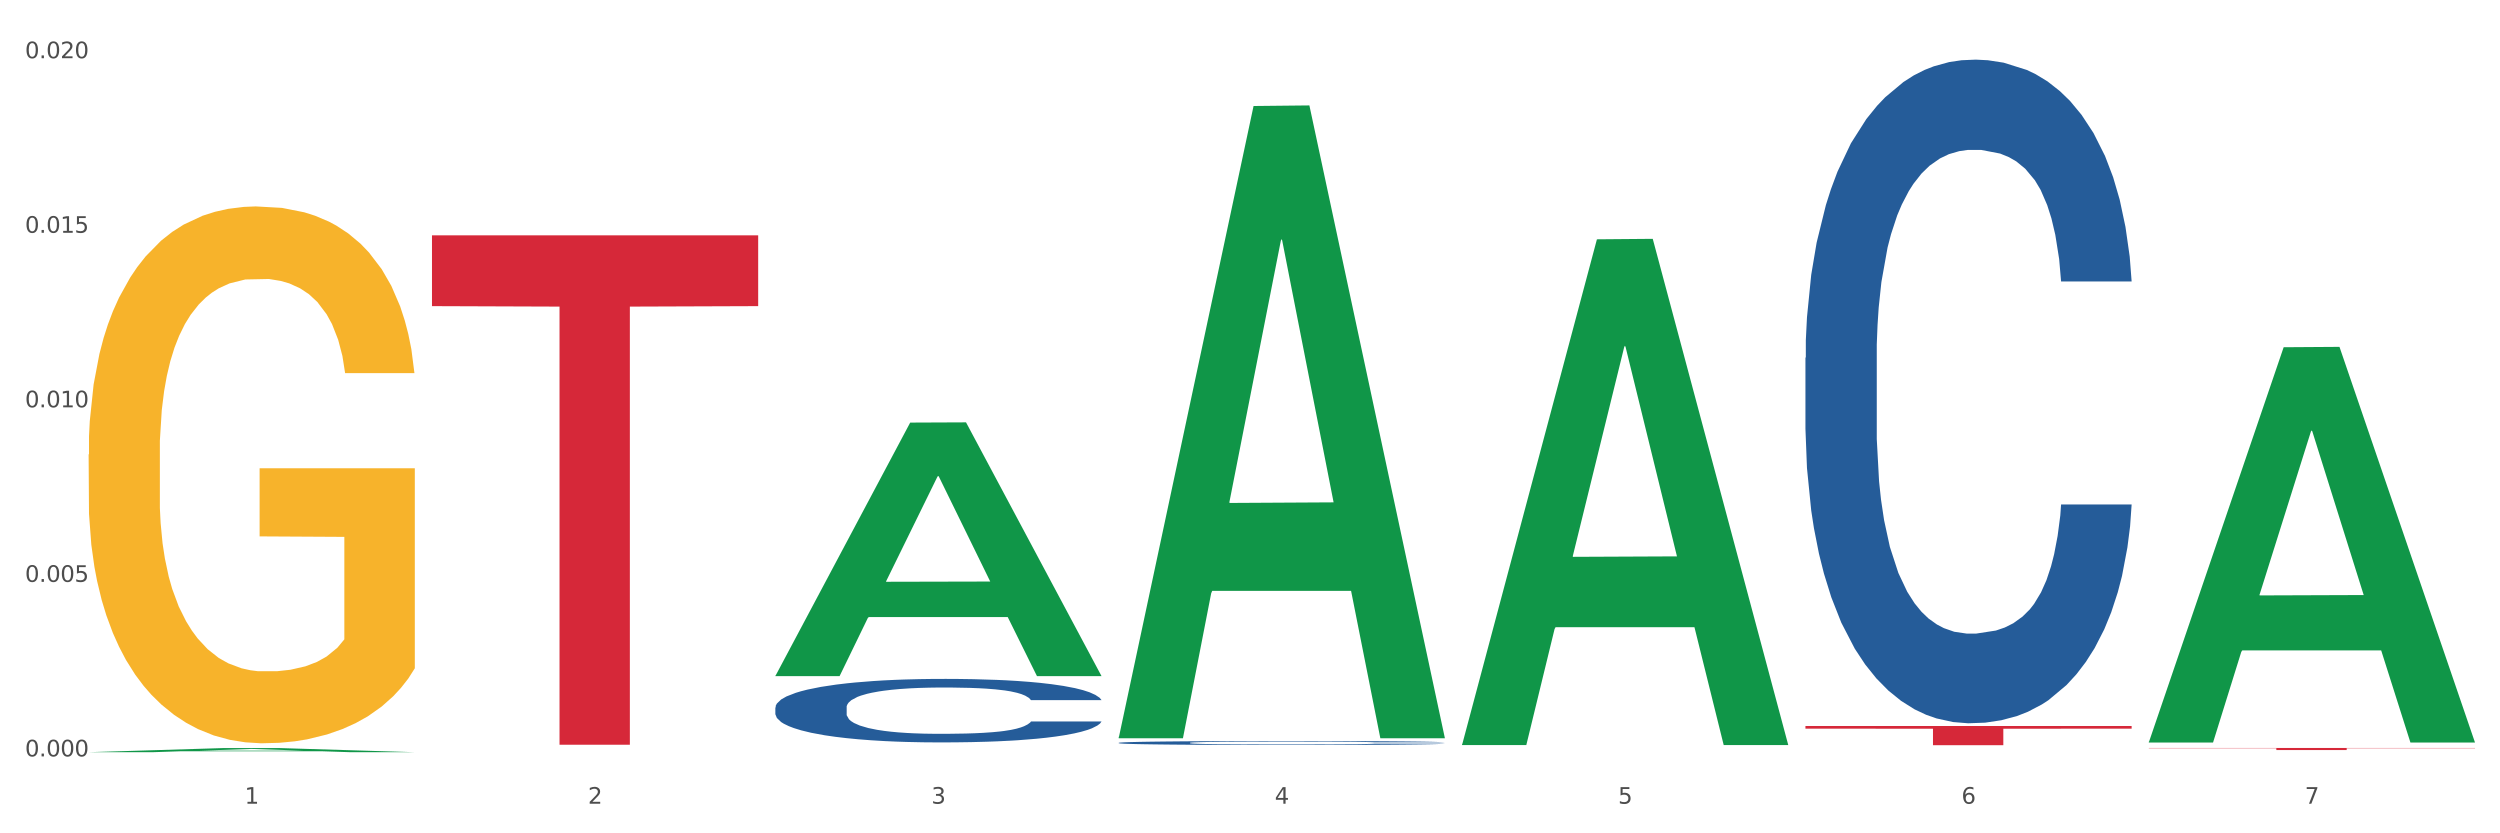 <?xml version="1.0" encoding="utf-8" standalone="no"?>
<!DOCTYPE svg PUBLIC "-//W3C//DTD SVG 1.1//EN"
  "http://www.w3.org/Graphics/SVG/1.1/DTD/svg11.dtd">
<svg xmlns:xlink="http://www.w3.org/1999/xlink" width="1080pt" height="360pt" viewBox="0 0 1080 360" xmlns="http://www.w3.org/2000/svg" version="1.1">
 <rect x="0" y="0" width="1080" height="360" fill="#333333" stroke="none"/>
 <defs>
  <style type="text/css">*{stroke-linejoin: round; stroke-linecap: butt}</style>
 </defs>
 <g id="figure_1">
  <g id="patch_1">
   <path d="M 0 360 
L 1080 360 
L 1080 0 
L 0 0 
z
" style="fill: #ffffff; stroke: #ffffff; stroke-linejoin: miter"/>
  </g>
  <g id="axes_1">
   <g id="matplotlib.axis_1">
    <g id="xtick_1">
     <g id="text_1">
      <!-- 1 -->
      <g style="fill: #4d4d4d" transform="translate(105.687 347.204) scale(0.096 -0.096)">
       <defs>
        <path id="DejaVuSans-31" d="M 794 531 
L 1825 531 
L 1825 4091 
L 703 3866 
L 703 4441 
L 1819 4666 
L 2450 4666 
L 2450 531 
L 3481 531 
L 3481 0 
L 794 0 
L 794 531 
z
" transform="scale(0.016)"/>
       </defs>
       <use xlink:href="#DejaVuSans-31"/>
      </g>
     </g>
    </g>
    <g id="xtick_2">
     <g id="text_2">
      <!-- 2 -->
      <g style="fill: #4d4d4d" transform="translate(254.021 347.204) scale(0.096 -0.096)">
       <defs>
        <path id="DejaVuSans-32" d="M 1228 531 
L 3431 531 
L 3431 0 
L 469 0 
L 469 531 
Q 828 903 1448 1529 
Q 2069 2156 2228 2338 
Q 2531 2678 2651 2914 
Q 2772 3150 2772 3378 
Q 2772 3750 2511 3984 
Q 2250 4219 1831 4219 
Q 1534 4219 1204 4116 
Q 875 4013 500 3803 
L 500 4441 
Q 881 4594 1212 4672 
Q 1544 4750 1819 4750 
Q 2544 4750 2975 4387 
Q 3406 4025 3406 3419 
Q 3406 3131 3298 2873 
Q 3191 2616 2906 2266 
Q 2828 2175 2409 1742 
Q 1991 1309 1228 531 
z
" transform="scale(0.016)"/>
       </defs>
       <use xlink:href="#DejaVuSans-32"/>
      </g>
     </g>
    </g>
    <g id="xtick_3">
     <g id="text_3">
      <!-- 3 -->
      <g style="fill: #4d4d4d" transform="translate(402.354 347.204) scale(0.096 -0.096)">
       <defs>
        <path id="DejaVuSans-33" d="M 2597 2516 
Q 3050 2419 3304 2112 
Q 3559 1806 3559 1356 
Q 3559 666 3084 287 
Q 2609 -91 1734 -91 
Q 1441 -91 1130 -33 
Q 819 25 488 141 
L 488 750 
Q 750 597 1062 519 
Q 1375 441 1716 441 
Q 2309 441 2620 675 
Q 2931 909 2931 1356 
Q 2931 1769 2642 2001 
Q 2353 2234 1838 2234 
L 1294 2234 
L 1294 2753 
L 1863 2753 
Q 2328 2753 2575 2939 
Q 2822 3125 2822 3475 
Q 2822 3834 2567 4026 
Q 2313 4219 1838 4219 
Q 1578 4219 1281 4162 
Q 984 4106 628 3988 
L 628 4550 
Q 988 4650 1302 4700 
Q 1616 4750 1894 4750 
Q 2613 4750 3031 4423 
Q 3450 4097 3450 3541 
Q 3450 3153 3228 2886 
Q 3006 2619 2597 2516 
z
" transform="scale(0.016)"/>
       </defs>
       <use xlink:href="#DejaVuSans-33"/>
      </g>
     </g>
    </g>
    <g id="xtick_4">
     <g id="text_4">
      <!-- 4 -->
      <g style="fill: #4d4d4d" transform="translate(550.688 347.204) scale(0.096 -0.096)">
       <defs>
        <path id="DejaVuSans-34" d="M 2419 4116 
L 825 1625 
L 2419 1625 
L 2419 4116 
z
M 2253 4666 
L 3047 4666 
L 3047 1625 
L 3713 1625 
L 3713 1100 
L 3047 1100 
L 3047 0 
L 2419 0 
L 2419 1100 
L 313 1100 
L 313 1709 
L 2253 4666 
z
" transform="scale(0.016)"/>
       </defs>
       <use xlink:href="#DejaVuSans-34"/>
      </g>
     </g>
    </g>
    <g id="xtick_5">
     <g id="text_5">
      <!-- 5 -->
      <g style="fill: #4d4d4d" transform="translate(699.021 347.204) scale(0.096 -0.096)">
       <defs>
        <path id="DejaVuSans-35" d="M 691 4666 
L 3169 4666 
L 3169 4134 
L 1269 4134 
L 1269 2991 
Q 1406 3038 1543 3061 
Q 1681 3084 1819 3084 
Q 2600 3084 3056 2656 
Q 3513 2228 3513 1497 
Q 3513 744 3044 326 
Q 2575 -91 1722 -91 
Q 1428 -91 1123 -41 
Q 819 9 494 109 
L 494 744 
Q 775 591 1075 516 
Q 1375 441 1709 441 
Q 2250 441 2565 725 
Q 2881 1009 2881 1497 
Q 2881 1984 2565 2268 
Q 2250 2553 1709 2553 
Q 1456 2553 1204 2497 
Q 953 2441 691 2322 
L 691 4666 
z
" transform="scale(0.016)"/>
       </defs>
       <use xlink:href="#DejaVuSans-35"/>
      </g>
     </g>
    </g>
    <g id="xtick_6">
     <g id="text_6">
      <!-- 6 -->
      <g style="fill: #4d4d4d" transform="translate(847.354 347.204) scale(0.096 -0.096)">
       <defs>
        <path id="DejaVuSans-36" d="M 2113 2584 
Q 1688 2584 1439 2293 
Q 1191 2003 1191 1497 
Q 1191 994 1439 701 
Q 1688 409 2113 409 
Q 2538 409 2786 701 
Q 3034 994 3034 1497 
Q 3034 2003 2786 2293 
Q 2538 2584 2113 2584 
z
M 3366 4563 
L 3366 3988 
Q 3128 4100 2886 4159 
Q 2644 4219 2406 4219 
Q 1781 4219 1451 3797 
Q 1122 3375 1075 2522 
Q 1259 2794 1537 2939 
Q 1816 3084 2150 3084 
Q 2853 3084 3261 2657 
Q 3669 2231 3669 1497 
Q 3669 778 3244 343 
Q 2819 -91 2113 -91 
Q 1303 -91 875 529 
Q 447 1150 447 2328 
Q 447 3434 972 4092 
Q 1497 4750 2381 4750 
Q 2619 4750 2861 4703 
Q 3103 4656 3366 4563 
z
" transform="scale(0.016)"/>
       </defs>
       <use xlink:href="#DejaVuSans-36"/>
      </g>
     </g>
    </g>
    <g id="xtick_7">
     <g id="text_7">
      <!-- 7 -->
      <g style="fill: #4d4d4d" transform="translate(995.688 347.204) scale(0.096 -0.096)">
       <defs>
        <path id="DejaVuSans-37" d="M 525 4666 
L 3525 4666 
L 3525 4397 
L 1831 0 
L 1172 0 
L 2766 4134 
L 525 4134 
L 525 4666 
z
" transform="scale(0.016)"/>
       </defs>
       <use xlink:href="#DejaVuSans-37"/>
      </g>
     </g>
    </g>
    <g id="xtick_8"/>
    <g id="xtick_9"/>
    <g id="xtick_10"/>
    <g id="xtick_11"/>
    <g id="xtick_12"/>
    <g id="xtick_13"/>
   </g>
   <g id="matplotlib.axis_2">
    <g id="ytick_1">
     <g id="text_8">
      <!-- 0.000 -->
      <g style="fill: #4d4d4d" transform="translate(10.8 326.767) scale(0.096 -0.096)">
       <defs>
        <path id="DejaVuSans-30" d="M 2034 4250 
Q 1547 4250 1301 3770 
Q 1056 3291 1056 2328 
Q 1056 1369 1301 889 
Q 1547 409 2034 409 
Q 2525 409 2770 889 
Q 3016 1369 3016 2328 
Q 3016 3291 2770 3770 
Q 2525 4250 2034 4250 
z
M 2034 4750 
Q 2819 4750 3233 4129 
Q 3647 3509 3647 2328 
Q 3647 1150 3233 529 
Q 2819 -91 2034 -91 
Q 1250 -91 836 529 
Q 422 1150 422 2328 
Q 422 3509 836 4129 
Q 1250 4750 2034 4750 
z
" transform="scale(0.016)"/>
        <path id="DejaVuSans-2e" d="M 684 794 
L 1344 794 
L 1344 0 
L 684 0 
L 684 794 
z
" transform="scale(0.016)"/>
       </defs>
       <use xlink:href="#DejaVuSans-30"/>
       <use xlink:href="#DejaVuSans-2e" transform="translate(63.623 0)"/>
       <use xlink:href="#DejaVuSans-30" transform="translate(95.41 0)"/>
       <use xlink:href="#DejaVuSans-30" transform="translate(159.033 0)"/>
       <use xlink:href="#DejaVuSans-30" transform="translate(222.656 0)"/>
      </g>
     </g>
    </g>
    <g id="ytick_2">
     <g id="text_9">
      <!-- 0.005 -->
      <g style="fill: #4d4d4d" transform="translate(10.8 251.364) scale(0.096 -0.096)">
       <use xlink:href="#DejaVuSans-30"/>
       <use xlink:href="#DejaVuSans-2e" transform="translate(63.623 0)"/>
       <use xlink:href="#DejaVuSans-30" transform="translate(95.41 0)"/>
       <use xlink:href="#DejaVuSans-30" transform="translate(159.033 0)"/>
       <use xlink:href="#DejaVuSans-35" transform="translate(222.656 0)"/>
      </g>
     </g>
    </g>
    <g id="ytick_3">
     <g id="text_10">
      <!-- 0.010 -->
      <g style="fill: #4d4d4d" transform="translate(10.8 175.962) scale(0.096 -0.096)">
       <use xlink:href="#DejaVuSans-30"/>
       <use xlink:href="#DejaVuSans-2e" transform="translate(63.623 0)"/>
       <use xlink:href="#DejaVuSans-30" transform="translate(95.41 0)"/>
       <use xlink:href="#DejaVuSans-31" transform="translate(159.033 0)"/>
       <use xlink:href="#DejaVuSans-30" transform="translate(222.656 0)"/>
      </g>
     </g>
    </g>
    <g id="ytick_4">
     <g id="text_11">
      <!-- 0.015 -->
      <g style="fill: #4d4d4d" transform="translate(10.8 100.559) scale(0.096 -0.096)">
       <use xlink:href="#DejaVuSans-30"/>
       <use xlink:href="#DejaVuSans-2e" transform="translate(63.623 0)"/>
       <use xlink:href="#DejaVuSans-30" transform="translate(95.41 0)"/>
       <use xlink:href="#DejaVuSans-31" transform="translate(159.033 0)"/>
       <use xlink:href="#DejaVuSans-35" transform="translate(222.656 0)"/>
      </g>
     </g>
    </g>
    <g id="ytick_5">
     <g id="text_12">
      <!-- 0.020 -->
      <g style="fill: #4d4d4d" transform="translate(10.8 25.156) scale(0.096 -0.096)">
       <use xlink:href="#DejaVuSans-30"/>
       <use xlink:href="#DejaVuSans-2e" transform="translate(63.623 0)"/>
       <use xlink:href="#DejaVuSans-30" transform="translate(95.41 0)"/>
       <use xlink:href="#DejaVuSans-32" transform="translate(159.033 0)"/>
       <use xlink:href="#DejaVuSans-30" transform="translate(222.656 0)"/>
      </g>
     </g>
    </g>
    <g id="ytick_6"/>
    <g id="ytick_7"/>
    <g id="ytick_8"/>
    <g id="ytick_9"/>
   </g>
   <g id="PolyCollection_1">
    <path d="M 38.283 324.946 
L 38.428 324.944 
L 96.538 323.167 
L 120.654 323.166 
L 179.2 324.95 
L 151.307 324.95 
L 138.668 324.534 
L 78.669 324.534 
L 78.234 324.541 
L 66.031 324.95 
L 38.283 324.95 
L 38.283 324.946 
L 86.224 324.286 
L 131.114 324.285 
L 108.887 323.546 
L 108.596 323.543 
L 108.306 323.548 
L 86.078 324.285 
L 86.224 324.286 
L 38.283 324.946 
z
" clip-path="url(#pa6342db02f)" style="fill: #109648"/>
    <path d="M 779.95 154.575 
L 780.116 154.314 
L 780.116 146.983 
L 780.616 137.033 
L 782.448 118.706 
L 784.78 104.829 
L 788.778 88.597 
L 790.943 81.789 
L 793.775 74.196 
L 799.605 61.891 
L 806.268 51.418 
L 810.932 45.658 
L 814.43 41.992 
L 822.258 35.447 
L 826.756 32.567 
L 831.419 30.21 
L 835.417 28.64 
L 842.08 26.807 
L 847.41 26.021 
L 853.573 25.759 
L 858.737 26.021 
L 865.566 27.069 
L 875.56 30.21 
L 879.391 32.043 
L 884.555 35.185 
L 889.885 39.374 
L 894.216 43.563 
L 899.213 49.585 
L 904.376 57.44 
L 909.373 67.389 
L 912.871 76.553 
L 915.703 86.24 
L 918.202 98.022 
L 920.034 110.851 
L 920.867 121.586 
L 890.385 121.586 
L 889.552 111.899 
L 887.886 101.426 
L 886.22 94.357 
L 884.388 88.597 
L 881.557 82.051 
L 879.058 77.862 
L 874.894 72.887 
L 871.063 69.745 
L 867.898 67.913 
L 864.067 66.342 
L 855.905 64.771 
L 850.075 64.771 
L 846.411 65.294 
L 841.913 66.604 
L 838.082 68.436 
L 833.585 71.578 
L 830.087 74.982 
L 826.589 79.433 
L 824.59 82.575 
L 821.592 88.335 
L 819.593 93.048 
L 816.928 101.164 
L 815.429 106.924 
L 812.764 121.848 
L 811.598 132.844 
L 811.098 140.437 
L 810.765 148.815 
L 810.765 189.659 
L 811.764 207.987 
L 812.597 215.842 
L 813.93 224.743 
L 816.428 236.264 
L 820.093 247.522 
L 823.924 255.638 
L 827.089 260.613 
L 830.087 264.278 
L 833.085 267.158 
L 836.75 269.777 
L 839.748 271.348 
L 844.245 272.919 
L 849.575 273.704 
L 853.74 273.704 
L 862.235 272.395 
L 866.066 271.086 
L 869.73 269.253 
L 873.728 266.373 
L 876.893 263.231 
L 878.725 260.875 
L 881.723 255.9 
L 884.055 250.664 
L 886.054 244.642 
L 887.386 239.405 
L 888.886 231.551 
L 890.051 222.649 
L 890.385 217.936 
L 920.867 217.936 
L 920.2 227.362 
L 919.034 236.525 
L 916.702 248.831 
L 914.87 255.9 
L 912.039 264.54 
L 909.04 271.871 
L 904.876 279.988 
L 901.045 286.01 
L 897.047 291.246 
L 892.717 295.959 
L 884.888 302.504 
L 882.056 304.337 
L 876.06 307.479 
L 871.396 309.312 
L 864.567 311.144 
L 857.571 312.192 
L 850.242 312.454 
L 843.746 311.93 
L 836.583 310.359 
L 832.086 308.788 
L 827.089 306.432 
L 821.259 302.766 
L 815.762 298.315 
L 810.598 293.079 
L 805.768 287.057 
L 801.271 280.25 
L 795.441 268.991 
L 791.11 257.995 
L 787.945 247.784 
L 785.78 239.144 
L 783.614 228.147 
L 782.448 220.554 
L 780.616 202.227 
L 779.95 185.209 
L 779.95 154.575 
z
" clip-path="url(#pa6342db02f)" style="fill: #255c99"/>
    <path d="M 483.283 320.891 
L 483.45 320.89 
L 483.45 320.846 
L 483.949 320.786 
L 485.782 320.676 
L 488.114 320.592 
L 492.111 320.495 
L 494.277 320.454 
L 497.108 320.408 
L 502.938 320.334 
L 509.601 320.271 
L 514.265 320.236 
L 517.763 320.214 
L 525.591 320.175 
L 530.089 320.158 
L 534.753 320.144 
L 538.75 320.134 
L 545.413 320.123 
L 550.743 320.118 
L 556.906 320.117 
L 562.07 320.118 
L 568.899 320.125 
L 578.893 320.144 
L 582.724 320.155 
L 587.888 320.173 
L 593.218 320.199 
L 597.549 320.224 
L 602.546 320.26 
L 607.71 320.307 
L 612.707 320.367 
L 616.205 320.422 
L 619.036 320.48 
L 621.535 320.551 
L 623.367 320.628 
L 624.2 320.693 
L 593.718 320.693 
L 592.885 320.635 
L 591.219 320.572 
L 589.554 320.529 
L 587.721 320.495 
L 584.89 320.455 
L 582.391 320.43 
L 578.227 320.4 
L 574.396 320.381 
L 571.231 320.37 
L 567.4 320.361 
L 559.238 320.351 
L 553.408 320.351 
L 549.744 320.354 
L 545.247 320.362 
L 541.415 320.373 
L 536.918 320.392 
L 533.42 320.413 
L 529.922 320.439 
L 527.923 320.458 
L 524.925 320.493 
L 522.926 320.521 
L 520.261 320.57 
L 518.762 320.605 
L 516.097 320.694 
L 514.931 320.761 
L 514.431 320.806 
L 514.098 320.857 
L 514.098 321.102 
L 515.098 321.212 
L 515.931 321.26 
L 517.263 321.313 
L 519.762 321.382 
L 523.426 321.45 
L 527.257 321.499 
L 530.422 321.529 
L 533.42 321.551 
L 536.418 321.568 
L 540.083 321.584 
L 543.081 321.593 
L 547.578 321.603 
L 552.909 321.607 
L 557.073 321.607 
L 565.568 321.6 
L 569.399 321.592 
L 573.063 321.581 
L 577.061 321.563 
L 580.226 321.545 
L 582.058 321.53 
L 585.056 321.5 
L 587.388 321.469 
L 589.387 321.433 
L 590.72 321.401 
L 592.219 321.354 
L 593.385 321.301 
L 593.718 321.272 
L 624.2 321.272 
L 623.534 321.329 
L 622.368 321.384 
L 620.036 321.458 
L 618.203 321.5 
L 615.372 321.552 
L 612.374 321.596 
L 608.209 321.645 
L 604.378 321.681 
L 600.381 321.713 
L 596.05 321.741 
L 588.221 321.781 
L 585.389 321.792 
L 579.393 321.811 
L 574.729 321.822 
L 567.9 321.833 
L 560.904 321.839 
L 553.575 321.84 
L 547.079 321.837 
L 539.916 321.828 
L 535.419 321.818 
L 530.422 321.804 
L 524.592 321.782 
L 519.095 321.755 
L 513.932 321.724 
L 509.101 321.688 
L 504.604 321.647 
L 498.774 321.579 
L 494.443 321.513 
L 491.278 321.452 
L 489.113 321.4 
L 486.948 321.334 
L 485.782 321.288 
L 483.949 321.178 
L 483.283 321.075 
L 483.283 320.891 
z
" clip-path="url(#pa6342db02f)" style="fill: #255c99"/>
    <path d="M 334.95 305.611 
L 335.116 305.586 
L 335.116 304.885 
L 335.616 303.932 
L 337.448 302.178 
L 339.78 300.85 
L 343.778 299.297 
L 345.943 298.645 
L 348.775 297.918 
L 354.605 296.741 
L 361.268 295.738 
L 365.931 295.187 
L 369.429 294.836 
L 377.258 294.21 
L 381.755 293.934 
L 386.419 293.709 
L 390.417 293.558 
L 397.08 293.383 
L 402.41 293.308 
L 408.573 293.283 
L 413.737 293.308 
L 420.566 293.408 
L 430.56 293.709 
L 434.391 293.884 
L 439.555 294.185 
L 444.885 294.586 
L 449.216 294.987 
L 454.213 295.563 
L 459.376 296.315 
L 464.373 297.267 
L 467.871 298.144 
L 470.703 299.071 
L 473.201 300.199 
L 475.034 301.427 
L 475.866 302.454 
L 445.384 302.454 
L 444.552 301.527 
L 442.886 300.525 
L 441.22 299.848 
L 439.388 299.297 
L 436.556 298.67 
L 434.058 298.269 
L 429.894 297.793 
L 426.063 297.493 
L 422.898 297.317 
L 419.067 297.167 
L 410.905 297.016 
L 405.075 297.016 
L 401.41 297.067 
L 396.913 297.192 
L 393.082 297.367 
L 388.585 297.668 
L 385.087 297.994 
L 381.589 298.42 
L 379.59 298.72 
L 376.592 299.272 
L 374.593 299.723 
L 371.928 300.499 
L 370.429 301.051 
L 367.764 302.479 
L 366.598 303.532 
L 366.098 304.258 
L 365.765 305.06 
L 365.765 308.969 
L 366.764 310.723 
L 367.597 311.475 
L 368.93 312.327 
L 371.428 313.429 
L 375.093 314.507 
L 378.924 315.284 
L 382.089 315.76 
L 385.087 316.111 
L 388.085 316.386 
L 391.75 316.637 
L 394.748 316.787 
L 399.245 316.938 
L 404.575 317.013 
L 408.739 317.013 
L 417.234 316.888 
L 421.066 316.762 
L 424.73 316.587 
L 428.728 316.311 
L 431.892 316.01 
L 433.725 315.785 
L 436.723 315.309 
L 439.055 314.808 
L 441.054 314.231 
L 442.386 313.73 
L 443.885 312.978 
L 445.051 312.126 
L 445.384 311.675 
L 475.866 311.675 
L 475.2 312.578 
L 474.034 313.455 
L 471.702 314.632 
L 469.87 315.309 
L 467.038 316.136 
L 464.04 316.837 
L 459.876 317.614 
L 456.045 318.191 
L 452.047 318.692 
L 447.716 319.143 
L 439.888 319.769 
L 437.056 319.945 
L 431.06 320.245 
L 426.396 320.421 
L 419.566 320.596 
L 412.571 320.696 
L 405.242 320.721 
L 398.745 320.671 
L 391.583 320.521 
L 387.086 320.371 
L 382.089 320.145 
L 376.259 319.794 
L 370.762 319.368 
L 365.598 318.867 
L 360.768 318.291 
L 356.27 317.639 
L 350.441 316.562 
L 346.11 315.509 
L 342.945 314.532 
L 340.78 313.705 
L 338.614 312.653 
L 337.448 311.926 
L 335.616 310.172 
L 334.95 308.543 
L 334.95 305.611 
z
" clip-path="url(#pa6342db02f)" style="fill: #255c99"/>
    <path d="M 38.283 196.348 
L 38.449 196.136 
L 38.449 188.511 
L 38.782 181.944 
L 40.446 166.058 
L 42.941 152.926 
L 44.771 145.936 
L 46.602 140.217 
L 48.764 134.498 
L 51.426 128.567 
L 56.251 119.883 
L 59.246 115.435 
L 62.906 110.775 
L 69.561 103.997 
L 74.386 100.184 
L 79.377 97.007 
L 87.529 93.195 
L 92.853 91.5 
L 98.51 90.229 
L 105.331 89.382 
L 110.488 89.17 
L 121.802 89.806 
L 131.451 91.712 
L 136.109 93.195 
L 142.099 95.736 
L 145.26 97.431 
L 150.417 100.82 
L 155.741 105.268 
L 159.401 109.081 
L 164.892 116.282 
L 169.051 123.484 
L 172.878 132.38 
L 174.874 138.523 
L 176.371 144.242 
L 177.702 150.808 
L 179.033 161.187 
L 149.086 161.187 
L 147.922 153.773 
L 146.092 146.783 
L 143.43 140.005 
L 141.101 135.769 
L 137.108 130.474 
L 133.448 127.085 
L 129.621 124.543 
L 124.963 122.425 
L 121.302 121.366 
L 116.145 120.519 
L 105.996 120.73 
L 99.175 122.425 
L 94.517 124.543 
L 91.522 126.449 
L 88.86 128.567 
L 85.865 131.533 
L 82.371 135.981 
L 79.876 140.005 
L 77.38 145.089 
L 75.384 150.172 
L 73.554 156.103 
L 72.056 162.458 
L 70.892 169.024 
L 69.894 177.073 
L 69.062 190.417 
L 69.062 219.435 
L 69.394 226.002 
L 70.226 234.686 
L 71.225 241.252 
L 72.888 249.089 
L 74.386 254.385 
L 77.214 262.01 
L 80.375 268.364 
L 82.871 272.389 
L 85.366 275.778 
L 89.692 280.438 
L 94.517 284.25 
L 98.676 286.58 
L 104.333 288.699 
L 108.159 289.546 
L 111.486 289.969 
L 119.639 289.969 
L 125.462 289.334 
L 131.95 287.851 
L 136.941 285.945 
L 141.101 283.615 
L 145.759 279.802 
L 148.754 276.202 
L 148.754 231.932 
L 112.152 231.721 
L 112.152 202.279 
L 179.2 202.279 
L 179.2 288.699 
L 176.371 293.147 
L 173.21 297.171 
L 169.883 300.772 
L 164.892 305.22 
L 158.902 309.456 
L 153.578 312.422 
L 147.922 314.963 
L 141.267 317.293 
L 132.616 319.411 
L 127.292 320.259 
L 120.637 320.894 
L 112.817 321.106 
L 105.996 320.682 
L 99.341 319.623 
L 92.354 317.717 
L 85.533 314.963 
L 80.375 312.21 
L 75.217 308.821 
L 69.727 304.373 
L 65.402 300.136 
L 62.074 296.324 
L 58.414 291.452 
L 54.421 285.098 
L 51.426 279.379 
L 48.764 273.448 
L 45.936 265.823 
L 43.94 259.256 
L 41.943 250.996 
L 40.779 244.853 
L 39.448 235.322 
L 38.449 221.977 
L 38.283 196.348 
z
" clip-path="url(#pa6342db02f)" style="fill: #f7b32b"/>
    <path d="M 186.616 101.668 
L 327.533 101.668 
L 327.533 132.247 
L 272.101 132.454 
L 272.101 321.714 
L 241.714 321.714 
L 241.714 132.454 
L 186.616 132.247 
L 186.616 101.875 
L 186.616 101.668 
z
" clip-path="url(#pa6342db02f)" style="fill: #d62839"/>
    <path d="M 779.95 313.643 
L 920.867 313.643 
L 920.867 314.795 
L 865.435 314.802 
L 865.435 321.93 
L 835.048 321.93 
L 835.048 314.802 
L 779.95 314.795 
L 779.95 313.651 
L 779.95 313.643 
z
" clip-path="url(#pa6342db02f)" style="fill: #d62839"/>
    <path d="M 928.283 323.12 
L 1069.2 323.12 
L 1069.2 323.246 
L 1013.768 323.246 
L 1013.768 324.024 
L 983.381 324.024 
L 983.381 323.246 
L 928.283 323.246 
L 928.283 323.121 
L 928.283 323.12 
z
" clip-path="url(#pa6342db02f)" style="fill: #d62839"/>
    <path d="M 928.283 320.457 
L 928.429 320.297 
L 986.539 150.005 
L 1010.654 149.844 
L 1069.2 320.778 
L 1041.307 320.778 
L 1028.668 280.974 
L 968.67 280.974 
L 968.234 281.616 
L 956.031 320.778 
L 928.283 320.778 
L 928.283 320.457 
L 976.224 257.22 
L 1021.114 257.059 
L 998.887 186.278 
L 998.596 185.957 
L 998.306 186.438 
L 976.079 257.059 
L 976.224 257.22 
L 928.283 320.457 
z
" clip-path="url(#pa6342db02f)" style="fill: #109648"/>
    <path d="M 631.617 321.463 
L 631.762 321.258 
L 689.872 103.381 
L 713.987 103.176 
L 772.533 321.874 
L 744.64 321.874 
L 732.002 270.947 
L 672.003 270.947 
L 671.567 271.768 
L 659.364 321.874 
L 631.617 321.874 
L 631.617 321.463 
L 679.557 240.555 
L 724.447 240.35 
L 702.22 149.79 
L 701.93 149.38 
L 701.639 149.996 
L 679.412 240.35 
L 679.557 240.555 
L 631.617 321.463 
z
" clip-path="url(#pa6342db02f)" style="fill: #109648"/>
    <path d="M 483.283 318.414 
L 483.428 318.157 
L 541.538 45.796 
L 565.654 45.539 
L 624.2 318.927 
L 596.307 318.927 
L 583.668 255.265 
L 523.67 255.265 
L 523.234 256.292 
L 511.031 318.927 
L 483.283 318.927 
L 483.283 318.414 
L 531.224 217.273 
L 576.114 217.016 
L 553.887 103.81 
L 553.596 103.297 
L 553.306 104.067 
L 531.079 217.016 
L 531.224 217.273 
L 483.283 318.414 
z
" clip-path="url(#pa6342db02f)" style="fill: #109648"/>
    <path d="M 334.95 291.887 
L 335.095 291.784 
L 393.205 182.559 
L 417.321 182.456 
L 475.866 292.093 
L 447.974 292.093 
L 435.335 266.563 
L 375.336 266.563 
L 374.9 266.974 
L 362.697 292.093 
L 334.95 292.093 
L 334.95 291.887 
L 382.89 251.327 
L 427.78 251.224 
L 405.553 205.824 
L 405.263 205.619 
L 404.972 205.927 
L 382.745 251.224 
L 382.89 251.327 
L 334.95 291.887 
z
" clip-path="url(#pa6342db02f)" style="fill: #109648"/>
   </g>
  </g>
 </g>
 <defs>
  <clipPath id="pa6342db02f">
   <rect x="38.283" y="10.8" width="1030.917" height="329.109"/>
  </clipPath>
 </defs>
</svg>
